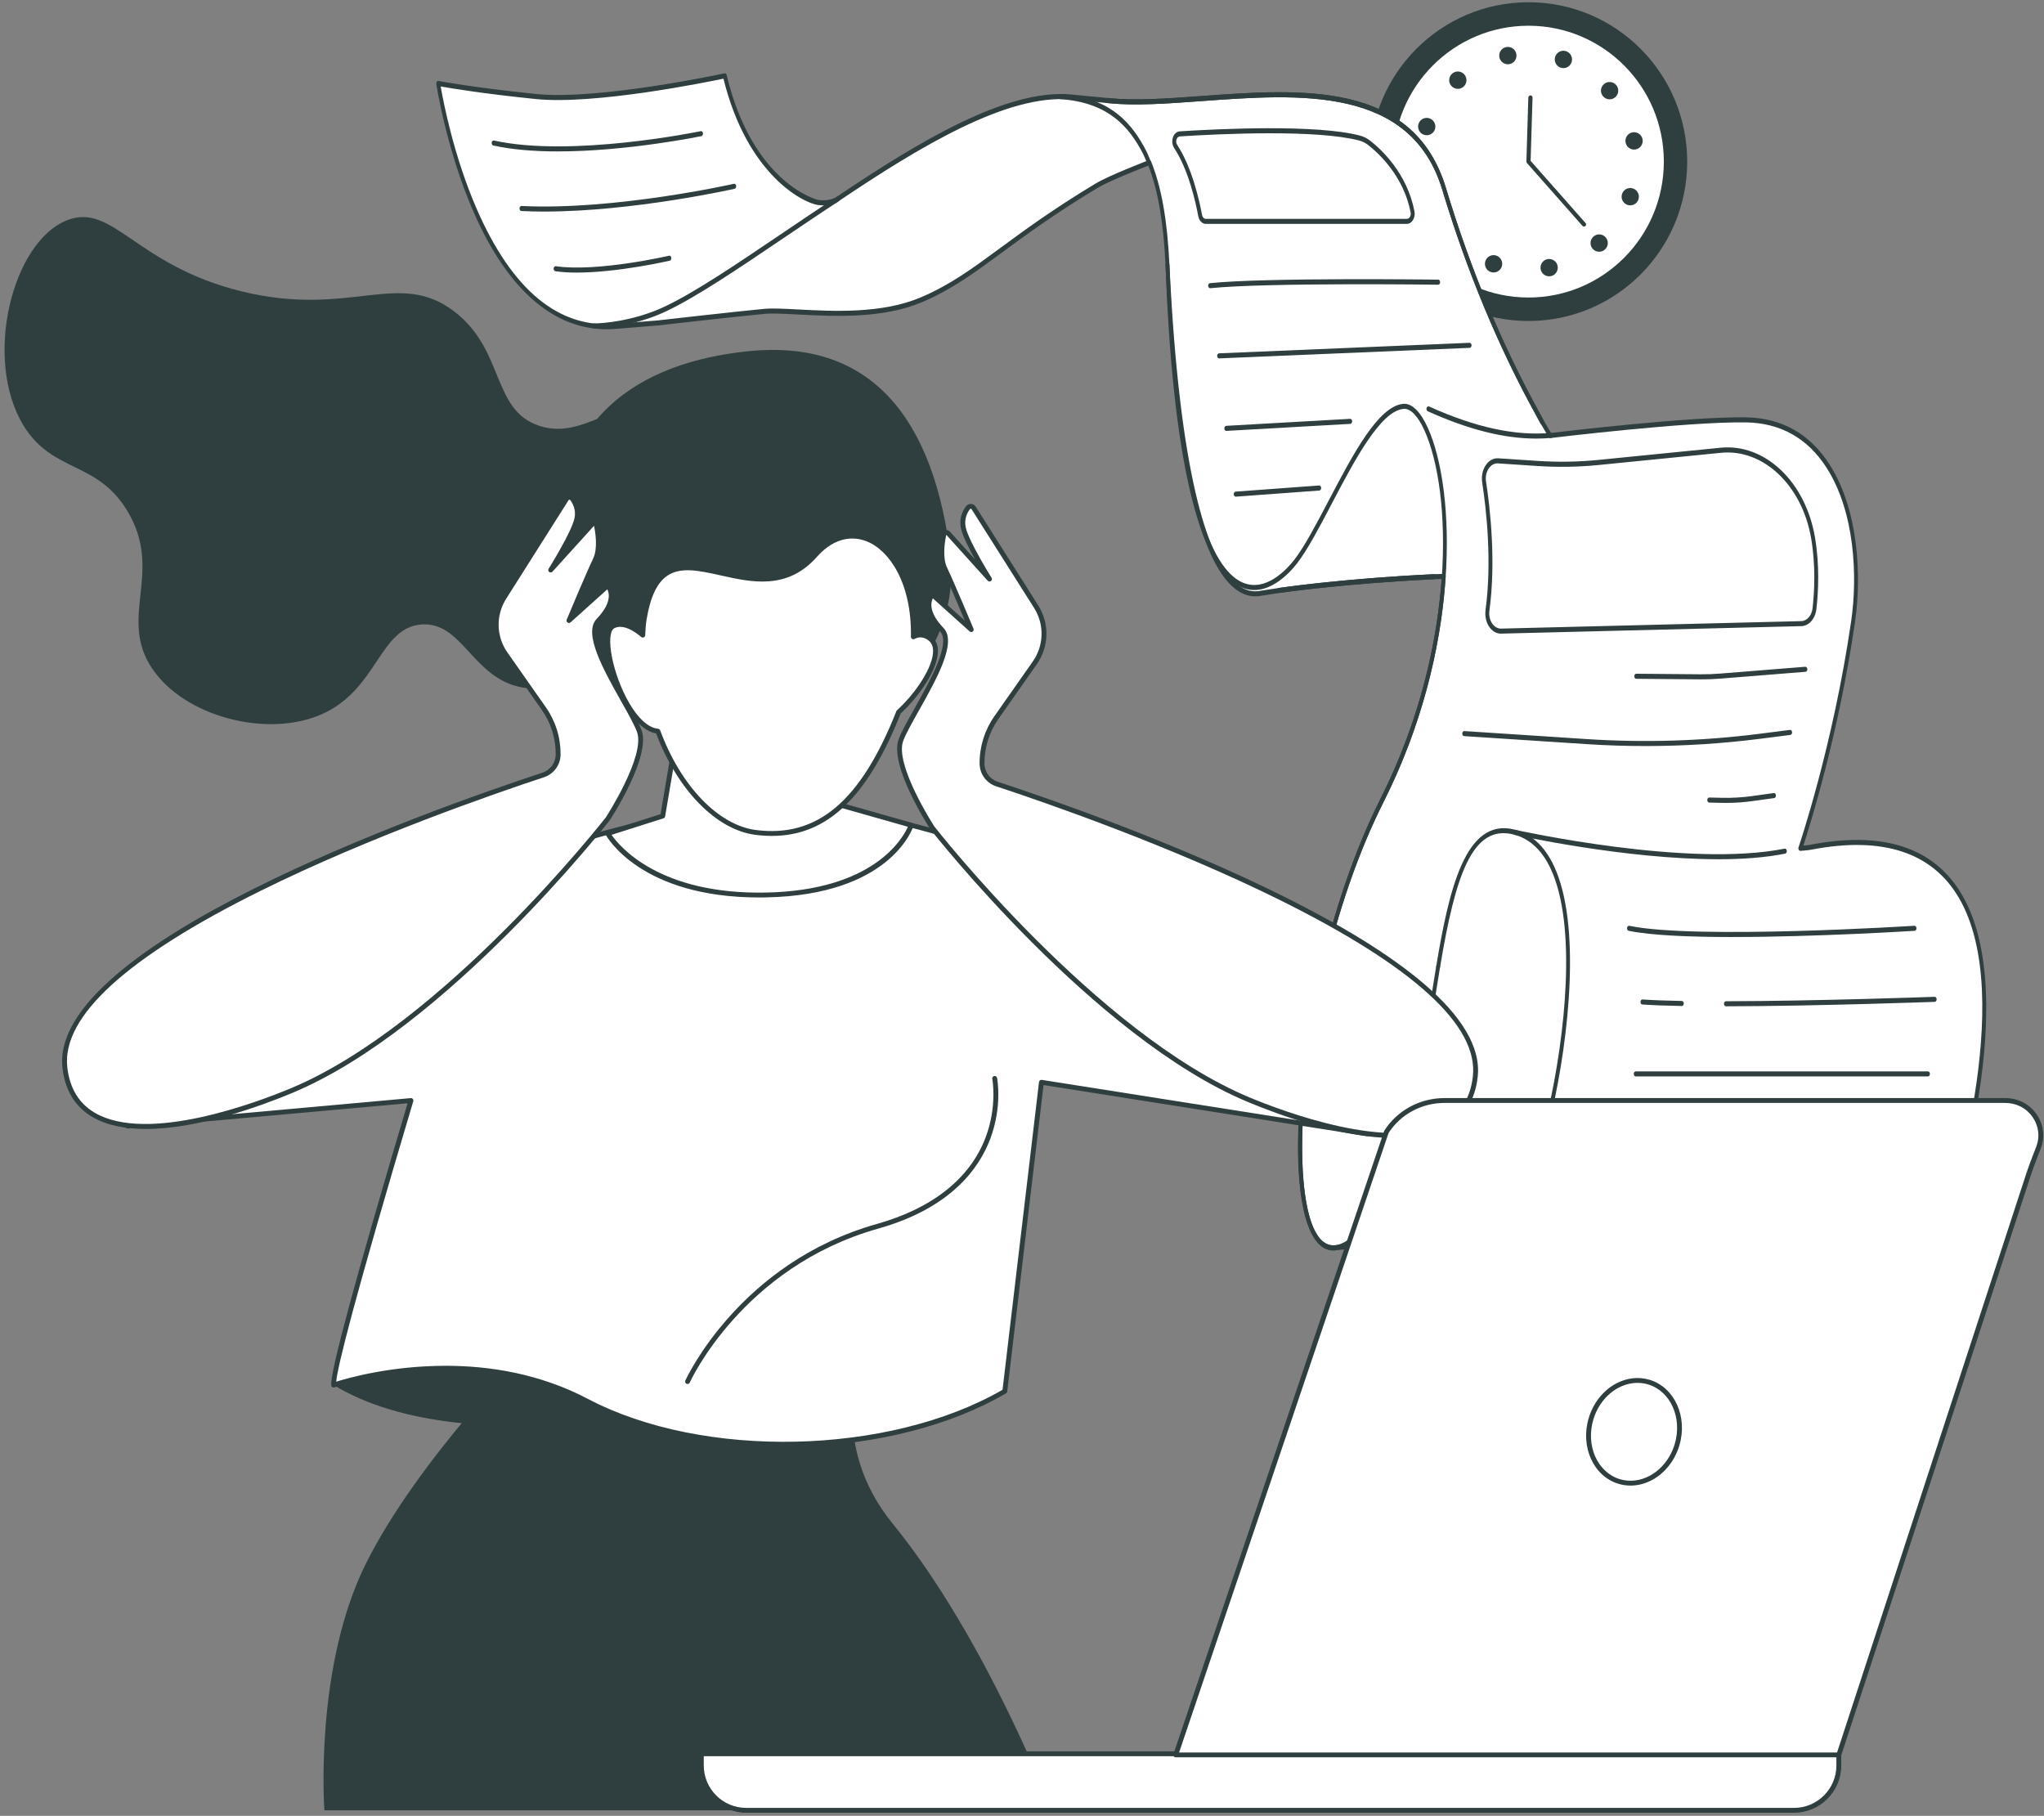 <svg width="385" height="342" viewBox="0 0 385 342" fill="none" xmlns="http://www.w3.org/2000/svg">
<rect x="0" y="0" width="385" height="342" fill="#808080" stroke="none"/>
<g clip-path="url(#clip0_2713_79)">
<path d="M287.901 60.457C304.41 60.457 317.794 47.018 317.794 30.441C317.794 13.863 304.41 0.424 287.901 0.424C271.391 0.424 258.007 13.863 258.007 30.441C258.007 47.018 271.391 60.457 287.901 60.457Z" fill="#2F3E3E"/>
<path d="M287.9 56.036C301.979 56.036 313.393 44.576 313.393 30.441C313.393 16.305 301.979 4.846 287.9 4.846C273.821 4.846 262.408 16.305 262.408 30.441C262.408 44.576 273.821 56.036 287.9 56.036Z" fill="white"/>
<path d="M298.36 42.673C298.25 42.673 298.14 42.627 298.064 42.538L287.604 30.703C287.538 30.629 287.503 30.529 287.505 30.43L287.871 18.357C287.878 18.14 288.074 17.969 288.279 17.975C288.497 17.981 288.668 18.163 288.662 18.382L288.3 30.298L298.656 42.017C298.801 42.181 298.784 42.431 298.621 42.575C298.546 42.642 298.453 42.675 298.36 42.675V42.673Z" fill="#2F3E3E"/>
<path d="M285.613 10.17C285.778 11.056 285.199 11.912 284.315 12.078C283.431 12.245 282.58 11.662 282.414 10.773C282.248 9.887 282.828 9.031 283.712 8.866C284.596 8.698 285.447 9.281 285.613 10.17Z" fill="#2F3E3E"/>
<path d="M275.824 14.035C276.41 14.719 276.332 15.75 275.65 16.339C274.969 16.928 273.94 16.85 273.354 16.166C272.768 15.482 272.847 14.45 273.528 13.861C274.209 13.272 275.238 13.351 275.824 14.035Z" fill="#2F3E3E"/>
<path d="M269.273 22.297C270.122 22.596 270.567 23.529 270.271 24.38C269.973 25.232 269.046 25.68 268.197 25.381C267.348 25.081 266.903 24.149 267.199 23.297C267.497 22.445 268.425 21.997 269.273 22.297Z" fill="#2F3E3E"/>
<path d="M267.713 32.739C268.597 32.571 269.448 33.154 269.613 34.043C269.779 34.93 269.199 35.785 268.315 35.951C267.431 36.118 266.58 35.535 266.414 34.646C266.249 33.76 266.829 32.904 267.713 32.739Z" fill="#2F3E3E"/>
<path d="M271.561 42.567C272.243 41.978 273.272 42.057 273.857 42.741C274.443 43.425 274.365 44.456 273.684 45.045C273.002 45.635 271.973 45.556 271.388 44.872C270.802 44.188 270.88 43.156 271.561 42.567Z" fill="#2F3E3E"/>
<path d="M279.789 49.144C280.087 48.293 281.015 47.844 281.863 48.144C282.712 48.444 283.157 49.376 282.861 50.227C282.563 51.079 281.636 51.527 280.787 51.228C279.938 50.928 279.493 49.996 279.789 49.144Z" fill="#2F3E3E"/>
<path d="M290.19 50.711C290.025 49.824 290.604 48.968 291.488 48.803C292.373 48.636 293.223 49.218 293.389 50.107C293.555 50.994 292.975 51.85 292.091 52.015C291.207 52.182 290.356 51.6 290.19 50.711Z" fill="#2F3E3E"/>
<path d="M299.977 46.846C299.391 46.161 299.47 45.13 300.151 44.541C300.832 43.952 301.861 44.03 302.447 44.715C303.033 45.399 302.954 46.43 302.273 47.019C301.592 47.608 300.563 47.53 299.977 46.846Z" fill="#2F3E3E"/>
<path d="M306.527 38.586C305.679 38.286 305.234 37.354 305.53 36.503C305.828 35.651 306.755 35.203 307.604 35.502C308.453 35.802 308.898 36.734 308.602 37.586C308.304 38.437 307.376 38.886 306.527 38.586Z" fill="#2F3E3E"/>
<path d="M308.088 28.142C307.204 28.309 306.354 27.727 306.188 26.838C306.022 25.951 306.602 25.095 307.486 24.93C308.37 24.763 309.221 25.346 309.387 26.234C309.552 27.121 308.973 27.977 308.088 28.142Z" fill="#2F3E3E"/>
<path d="M304.24 18.316C303.559 18.905 302.53 18.826 301.944 18.142C301.358 17.458 301.436 16.426 302.118 15.837C302.799 15.248 303.828 15.327 304.414 16.011C305 16.695 304.921 17.726 304.24 18.316Z" fill="#2F3E3E"/>
<path d="M296.012 11.737C295.714 12.588 294.786 13.037 293.938 12.737C293.089 12.437 292.644 11.505 292.94 10.653C293.238 9.802 294.165 9.353 295.014 9.653C295.863 9.953 296.308 10.885 296.012 11.737Z" fill="#2F3E3E"/>
<path d="M157.524 37.65C157.524 37.65 156.179 38.423 154.108 38.138C152.361 37.896 141.148 33.516 136.521 14.279C136.521 14.279 112.939 19.397 100.962 18.18C88.986 16.96 82.54 15.72 82.54 15.72C82.54 15.72 89.733 63.89 116.124 61.451C116.124 61.451 123.817 60.833 123.863 60.829C124.947 60.705 138.972 59.111 144.007 58.642C149.247 58.154 163.284 60.835 173.576 56.449C183.87 52.061 189.11 45.48 206.513 35C209.06 33.467 216.49 30.625 216.49 30.625C218.424 35.418 219.504 41.528 219.9 49.849C222.314 100.502 230.2 112.484 236.978 111.82C236.978 111.82 241.024 111.198 241.208 111.171C243.08 110.905 254.239 109.386 270.079 108.623C270.091 108.623 271.926 108.575 271.938 108.575H271.93C271.127 120.993 267.833 135.815 260.297 150.784C243.301 184.54 240.235 236.887 251.729 234.985C251.729 234.985 265.356 233.627 279.762 233.671C279.814 233.671 365.843 232.6 365.843 232.6C365.843 232.6 395.12 149.207 341.156 159.556C340.512 159.68 339.74 159.734 339.1 159.782C339.1 159.782 345.582 140.902 349.042 117.041C351.237 101.905 347.363 79.322 328.777 79.08C317.48 78.931 291.979 82.04 291.979 82.04C291.979 82.04 290.385 79.349 290.348 79.272C289.418 77.389 279.863 61.629 272.019 35.625C263.918 8.765 228.152 20.877 209.055 18.984C208.888 18.967 201.654 18.268 201.654 18.268C189.532 17.214 173.079 27.169 157.539 37.644L157.52 37.658L157.524 37.65Z" fill="white"/>
<path d="M251.131 235.506C249.462 235.506 248.019 234.351 246.938 232.127C240.93 219.744 246.177 177.944 259.986 150.52C268.242 134.123 270.828 119.011 271.526 109.057C271.373 109.061 271.195 109.065 271.015 109.069C270.563 109.082 270.114 109.092 270.089 109.094C254.348 109.853 243.303 111.347 241.247 111.641C241.063 111.667 237.019 112.288 237.019 112.288C234.964 112.488 233.038 111.587 231.28 109.605C225.038 102.571 221.086 82.476 219.531 49.874C219.146 41.815 218.119 35.862 216.299 31.191C214.902 31.733 208.873 34.101 206.666 35.43C198.66 40.252 193.136 44.318 188.698 47.584C183.433 51.459 179.273 54.521 173.69 56.9C166.24 60.075 157 59.587 150.253 59.231C147.698 59.097 145.491 58.979 144.032 59.115C138.891 59.593 124.502 61.232 123.894 61.3C123.85 61.304 118.461 61.738 116.146 61.924C105.211 62.933 95.859 55.263 89.116 39.732C84.048 28.062 82.199 15.931 82.18 15.809C82.157 15.658 82.193 15.501 82.275 15.389C82.358 15.278 82.476 15.226 82.594 15.249C82.658 15.261 89.168 16.501 100.991 17.706C112.79 18.907 136.225 13.862 136.458 13.812C136.641 13.773 136.817 13.914 136.87 14.141C141.821 34.725 154.027 37.652 154.148 37.669C155.943 37.915 157.174 37.324 157.355 37.231C157.361 37.227 157.367 37.222 157.373 37.216C173.259 26.507 189.623 16.739 201.683 17.789C201.685 17.789 208.921 18.488 209.088 18.506C213.974 18.99 219.972 18.552 226.32 18.089C245.036 16.723 266.249 15.172 272.364 35.449C276.959 50.682 282.892 64.93 290.002 77.796C290.331 78.392 290.548 78.787 290.66 79.014C290.71 79.105 291.538 80.504 292.149 81.54C294.588 81.248 318.132 78.462 328.784 78.603C335.597 78.692 340.939 81.711 344.663 87.575C350.081 96.106 350.665 108.435 349.404 117.128C346.35 138.195 340.876 155.588 339.676 159.261C340.16 159.222 340.663 159.17 341.104 159.085C354.797 156.458 364.379 159.652 369.578 168.572C375.768 179.192 374.505 196.112 372.354 208.438C370.035 221.732 366.215 232.687 366.178 232.796C366.12 232.964 365.99 233.073 365.847 233.076C357.042 233.185 279.814 234.146 279.762 234.146C265.526 234.105 251.893 235.446 251.756 235.459C251.545 235.494 251.336 235.51 251.131 235.51V235.506ZM272.29 108.685C271.634 118.738 269.068 134.224 260.603 151.039C245.947 180.149 242.228 220.624 247.564 231.62C248.628 233.813 250.015 234.783 251.682 234.508C251.837 234.491 265.514 233.14 279.762 233.189C279.969 233.187 360.597 232.185 365.603 232.123C366.866 228.386 380.056 188.124 368.99 169.141C363.965 160.52 354.617 157.452 341.212 160.024C340.582 160.143 339.854 160.199 339.212 160.247L339.123 160.253C338.994 160.259 338.872 160.185 338.8 160.048C338.727 159.912 338.715 159.736 338.767 159.585C338.831 159.397 345.272 140.479 348.684 116.951C349.914 108.468 349.355 96.453 344.096 88.177C340.516 82.54 335.361 79.638 328.777 79.551C317.62 79.405 292.271 82.478 292.016 82.509C291.89 82.526 291.766 82.455 291.689 82.325C290.627 80.529 290.072 79.587 290.041 79.526C289.938 79.318 289.714 78.913 289.403 78.348C282.261 65.418 276.298 51.1 271.681 35.792C265.76 16.158 244.829 17.688 226.363 19.038C219.989 19.503 213.966 19.943 209.032 19.453C208.865 19.436 201.631 18.738 201.631 18.738C189.76 17.708 173.516 27.409 157.731 38.049C157.715 38.064 157.696 38.076 157.675 38.089C157.617 38.121 156.216 38.909 154.071 38.614C151.45 38.252 140.808 33.151 136.266 14.817C133.417 15.416 112.064 19.786 100.933 18.655C90.977 17.642 84.776 16.601 83.008 16.286C83.466 18.951 85.42 29.294 89.764 39.287C96.451 54.678 105.318 61.978 116.097 60.978C118.73 60.767 123.73 60.364 123.833 60.356C124.438 60.287 138.833 58.648 143.98 58.169C145.481 58.03 147.707 58.146 150.284 58.282C156.976 58.636 166.139 59.12 173.46 55.998C178.975 53.648 183.105 50.608 188.335 46.759C192.784 43.483 198.325 39.407 206.358 34.571C208.898 33.039 216.08 30.286 216.384 30.168C216.554 30.104 216.734 30.203 216.815 30.404C218.769 35.251 219.867 41.418 220.266 49.818C222.187 90.097 227.579 104.175 231.765 108.89C233.369 110.698 235.111 111.523 236.951 111.343C236.951 111.343 240.984 110.723 241.168 110.696C243.228 110.403 254.297 108.906 270.066 108.145C270.068 108.145 270.536 108.133 271.002 108.121C271.396 108.11 271.787 108.1 271.899 108.098C271.917 108.098 271.936 108.096 271.952 108.098C272.147 108.114 272.302 108.325 272.302 108.577C272.302 108.615 272.298 108.652 272.292 108.687L272.29 108.685Z" fill="#2F3E3E"/>
<path d="M323.628 161.832C306.028 161.832 285.526 157.285 285.267 157.227C285.066 157.182 284.931 156.936 284.967 156.677C285.002 156.419 285.194 156.247 285.391 156.291C285.714 156.363 317.935 163.509 336.133 159.836C336.34 159.798 336.522 159.974 336.553 160.233C336.584 160.493 336.448 160.735 336.247 160.776C332.496 161.533 328.158 161.834 323.628 161.834V161.832Z" fill="#2F3E3E"/>
<path d="M289.346 82.606C283.296 82.606 276.582 80.911 268.926 77.46C268.733 77.373 268.632 77.102 268.7 76.854C268.768 76.606 268.977 76.476 269.168 76.561C277.944 80.517 285.455 82.141 292.128 81.529C292.333 81.511 292.507 81.709 292.521 81.97C292.536 82.232 292.383 82.46 292.182 82.478C291.252 82.563 290.306 82.606 289.346 82.606Z" fill="#2F3E3E"/>
<path d="M291.892 210.075C291.857 210.075 291.822 210.068 291.786 210.054C291.592 209.98 291.48 209.715 291.538 209.463C294.886 194.893 297.031 174.135 292.06 163.579C290.401 160.057 288.041 157.897 285.047 157.161C277.3 155.255 274.126 164.883 271.247 182.148C271.203 182.404 271.008 182.568 270.81 182.512C270.611 182.456 270.485 182.204 270.528 181.948C272.905 167.694 275.994 153.967 285.186 156.227C288.393 157.016 290.919 159.323 292.689 163.085C297.786 173.907 295.635 194.978 292.244 209.734C292.196 209.94 292.049 210.075 291.892 210.075Z" fill="#2F3E3E"/>
<path d="M251.137 235.518C250.267 235.518 249.462 235.208 248.725 234.584C243.226 229.938 243.116 207.652 248.475 183.847C248.53 183.595 248.735 183.45 248.93 183.522C249.125 183.597 249.236 183.859 249.181 184.112C243.994 207.146 243.972 229.429 249.127 233.786C250.986 235.355 253.427 234.526 256.385 231.325C264.106 222.97 266.878 205.178 269.325 189.481C269.733 186.863 270.118 184.391 270.526 181.947C270.569 181.691 270.766 181.528 270.963 181.584C271.161 181.639 271.288 181.892 271.244 182.148C270.838 184.585 270.453 187.055 270.046 189.67C267.576 205.519 264.774 223.485 256.855 232.054C254.725 234.361 252.81 235.518 251.133 235.518H251.137Z" fill="#2F3E3E"/>
<path d="M248.829 184.457C248.796 184.457 248.76 184.451 248.725 184.438C248.531 184.364 248.419 184.101 248.475 183.849C251.263 171.466 255.243 159.941 259.986 150.522C274.447 121.8 273.547 92.592 268.288 81.025C267.058 78.32 265.659 76.889 264.375 77.009C260.015 77.402 255.15 86.672 250.856 94.851C248.529 99.287 246.328 103.476 244.336 106.072C243.059 107.734 238.508 112.964 233.504 110.473C225.67 106.575 220.838 85.618 219.531 49.87C219.521 49.608 219.678 49.384 219.881 49.372C220.084 49.362 220.256 49.562 220.266 49.825C221.898 94.475 228.51 106.967 233.769 109.584C238.355 111.866 242.618 106.959 243.814 105.401C245.758 102.869 247.938 98.714 250.247 94.316C254.849 85.548 259.607 76.482 264.323 76.058C265.905 75.916 267.543 77.507 268.921 80.541C274.275 92.319 275.234 121.977 260.601 151.041C255.897 160.383 251.949 171.82 249.181 184.116C249.133 184.325 248.986 184.459 248.827 184.459L248.829 184.457Z" fill="#2F3E3E"/>
<path d="M216.335 30.844C216.219 30.844 216.105 30.771 216.035 30.637C216.024 30.619 215.972 30.497 215.896 30.317C215.732 29.934 215.395 29.139 215.25 28.862C212.782 24.163 208.995 19.275 199.629 18.663C199.426 18.651 199.271 18.428 199.281 18.165C199.292 17.903 199.461 17.7 199.666 17.715C209.354 18.347 213.287 23.434 215.856 28.328C216.008 28.618 216.289 29.271 216.54 29.86C216.596 29.994 216.637 30.091 216.651 30.12C216.753 30.341 216.703 30.631 216.536 30.769C216.473 30.821 216.405 30.846 216.337 30.846L216.335 30.844Z" fill="#2F3E3E"/>
<path d="M112.022 61.858C111.974 61.858 111.929 61.858 111.885 61.858C111.682 61.854 111.521 61.639 111.523 61.377C111.525 61.116 111.691 60.907 111.891 60.907H111.896C113.513 60.936 119.405 60.434 124.974 57.85C130.68 55.203 138.694 49.783 147.179 44.045C150.642 41.703 154.226 39.281 157.609 37.082C157.791 36.964 158.011 37.059 158.102 37.293C158.193 37.528 158.12 37.813 157.938 37.931C154.559 40.127 150.98 42.547 147.518 44.887C139.009 50.641 130.974 56.075 125.22 58.745C119.695 61.309 113.85 61.858 112.02 61.858H112.022Z" fill="#2F3E3E"/>
<path d="M290.42 79.907C290.273 79.907 290.134 79.791 290.078 79.605C290.027 79.477 289.737 78.954 289.404 78.348C282.261 65.417 276.296 51.1 271.679 35.792C265.758 16.158 244.827 17.688 226.361 19.035C219.763 19.517 213.529 19.974 208.498 19.395C208.296 19.372 208.147 19.141 208.165 18.878C208.184 18.616 208.36 18.427 208.565 18.446C213.542 19.019 219.749 18.564 226.32 18.084C245.036 16.718 266.249 15.168 272.365 35.445C276.961 50.68 282.894 64.927 290.002 77.794C290.615 78.904 290.729 79.115 290.77 79.28C290.834 79.53 290.729 79.799 290.536 79.882C290.497 79.898 290.459 79.907 290.42 79.907Z" fill="#2F3E3E"/>
<path d="M240.928 111.682C240.744 111.682 240.585 111.502 240.564 111.26C240.541 111 240.686 110.764 240.887 110.733C241.005 110.717 252.866 108.968 270.099 108.141C270.302 108.129 270.474 108.335 270.48 108.598C270.489 108.86 270.329 109.082 270.126 109.092C252.924 109.919 241.088 111.661 240.97 111.68C240.955 111.682 240.941 111.682 240.928 111.682Z" fill="#2F3E3E"/>
<path d="M326.382 176.482C318.391 176.482 310.987 176.189 306.768 175.31C306.567 175.269 306.43 175.025 306.463 174.765C306.495 174.506 306.683 174.329 306.886 174.37C319.387 176.974 360.177 174.391 360.589 174.364C360.791 174.343 360.963 174.552 360.974 174.814C360.984 175.077 360.827 175.3 360.624 175.312C360.35 175.331 342.212 176.478 326.382 176.478V176.482Z" fill="#2F3E3E"/>
<path d="M316.782 189.475H316.778C313.753 189.419 311.25 189.324 309.343 189.192C309.14 189.178 308.985 188.954 308.995 188.692C309.005 188.429 309.177 188.225 309.382 188.243C311.279 188.376 313.771 188.471 316.788 188.527C316.991 188.531 317.154 188.746 317.15 189.008C317.148 189.269 316.983 189.477 316.782 189.477V189.475Z" fill="#2F3E3E"/>
<path d="M325.09 189.531C324.887 189.531 324.724 189.318 324.722 189.056C324.722 188.793 324.885 188.58 325.088 188.58C342.208 188.547 364.178 187.754 364.398 187.745C364.597 187.731 364.771 187.944 364.777 188.206C364.783 188.469 364.621 188.688 364.419 188.696C364.199 188.704 342.218 189.498 325.088 189.531H325.09Z" fill="#2F3E3E"/>
<path d="M363.141 202.739H308.095C307.892 202.739 307.726 202.526 307.726 202.263C307.726 202.001 307.89 201.788 308.095 201.788H363.141C363.344 201.788 363.51 202.001 363.51 202.263C363.51 202.526 363.346 202.739 363.141 202.739Z" fill="#2F3E3E"/>
<path d="M324.125 84.806L301.121 87.1C297.289 87.482 293.445 87.546 289.606 87.29L282.19 86.798C280.521 86.686 279.217 88.646 279.544 90.779C280.364 96.137 281.412 105.8 280.178 114.942C279.898 117.017 281.132 118.91 282.749 118.869L339.288 117.461C340.541 117.43 341.595 116.227 341.777 114.611C342.112 111.622 342.402 106.599 341.51 101.335C339.754 90.967 332.255 83.995 324.127 84.806H324.125Z" fill="white"/>
<path d="M282.698 119.344C281.845 119.344 281.041 118.867 280.482 118.023C279.903 117.151 279.66 115.996 279.814 114.857C281.054 105.671 279.948 95.884 279.18 90.868C279.002 89.704 279.242 88.522 279.843 87.625C280.437 86.734 281.296 86.256 282.207 86.318L289.625 86.81C293.432 87.062 297.291 87.001 301.093 86.62L324.096 84.326C332.458 83.495 340.094 90.758 341.866 101.227C342.75 106.446 342.502 111.419 342.137 114.673C341.93 116.525 340.734 117.893 339.293 117.93L282.753 119.338C282.735 119.338 282.716 119.338 282.698 119.338V119.344ZM282.056 87.267C281.42 87.267 280.822 87.621 280.399 88.249C279.95 88.923 279.768 89.809 279.903 90.686C280.681 95.766 281.799 105.684 280.538 115.022C280.422 115.88 280.606 116.748 281.041 117.405C281.459 118.036 282.06 118.393 282.698 118.393C282.712 118.393 282.727 118.393 282.739 118.393L339.278 116.986C340.357 116.959 341.253 115.931 341.411 114.545C341.767 111.37 342.009 106.521 341.15 101.44C339.456 91.432 332.142 84.483 324.154 85.283L301.151 87.577C297.318 87.96 293.428 88.024 289.588 87.769L282.17 87.278C282.132 87.275 282.093 87.273 282.056 87.273V87.267Z" fill="#2F3E3E"/>
<path d="M320.66 127.951C320.54 127.951 320.422 127.951 320.302 127.951L308.192 127.847C307.989 127.847 307.826 127.63 307.828 127.368C307.828 127.105 307.993 126.894 308.196 126.894H308.198L320.308 126.998C321.519 127.008 322.759 126.965 323.976 126.868L340.036 125.58C340.235 125.565 340.413 125.764 340.425 126.024C340.438 126.287 340.285 126.512 340.082 126.529L324.022 127.816C322.908 127.905 321.778 127.951 320.662 127.951H320.66Z" fill="#2F3E3E"/>
<path d="M325.14 151.224C324.869 151.224 324.595 151.222 324.324 151.216L321.939 151.16C321.736 151.156 321.575 150.939 321.577 150.677C321.581 150.414 321.744 150.21 321.951 150.21L324.336 150.265C326.212 150.309 328.104 150.199 329.97 149.941L334.1 149.368C334.305 149.341 334.483 149.529 334.506 149.79C334.527 150.05 334.382 150.286 334.179 150.313L330.049 150.885C328.425 151.111 326.777 151.224 325.14 151.224Z" fill="#2F3E3E"/>
<path d="M309.925 140.512C306.215 140.512 302.507 140.392 298.815 140.15L275.777 138.643C275.574 138.631 275.418 138.407 275.429 138.145C275.439 137.882 275.609 137.684 275.814 137.694L298.853 139.201C309.707 139.912 320.697 139.573 331.514 138.193L337.148 137.473C337.355 137.446 337.531 137.639 337.55 137.899C337.57 138.162 337.421 138.393 337.22 138.42L331.587 139.139C324.413 140.055 317.163 140.512 309.927 140.512H309.925Z" fill="#2F3E3E"/>
<path d="M232.752 93.544C232.558 93.544 232.396 93.348 232.386 93.096C232.374 92.833 232.529 92.61 232.732 92.594L248.46 91.438C248.663 91.426 248.837 91.624 248.847 91.887C248.86 92.149 248.704 92.374 248.502 92.389L232.773 93.544C232.773 93.544 232.759 93.544 232.752 93.544Z" fill="#2F3E3E"/>
<path d="M230.978 81.155C230.781 81.155 230.62 80.954 230.612 80.7C230.603 80.438 230.761 80.216 230.964 80.204L254.301 78.883C254.506 78.879 254.675 79.076 254.684 79.338C254.692 79.601 254.535 79.822 254.332 79.834L230.995 81.155C230.995 81.155 230.984 81.155 230.978 81.155Z" fill="#2F3E3E"/>
<path d="M229.624 67.499C229.428 67.499 229.264 67.296 229.258 67.038C229.252 66.775 229.411 66.556 229.614 66.548L276.797 64.566C276.797 64.566 276.806 64.566 276.81 64.566C277.006 64.566 277.17 64.769 277.176 65.027C277.182 65.289 277.023 65.508 276.82 65.517L229.637 67.499C229.637 67.499 229.629 67.499 229.624 67.499Z" fill="#2F3E3E"/>
<path d="M227.933 54.283C227.742 54.283 227.583 54.095 227.566 53.845C227.55 53.582 227.701 53.353 227.904 53.332C238.452 52.241 270.569 52.664 270.892 52.67C271.095 52.673 271.259 52.888 271.257 53.152C271.255 53.413 271.091 53.623 270.888 53.623H270.884C270.561 53.619 238.477 53.196 227.962 54.283C227.951 54.283 227.941 54.283 227.933 54.283Z" fill="#2F3E3E"/>
<path d="M264.996 41.693H227.125C226.618 41.693 226.177 41.245 226.059 40.602C225.595 38.088 224.219 31.786 221.448 27.586C220.85 26.677 221.295 25.275 222.214 25.215C229.051 24.777 247.75 23.839 256.054 25.995C256.713 26.166 257.342 26.476 257.916 26.925C259.922 28.491 264.708 32.877 266.062 39.907C266.236 40.812 265.712 41.693 264.996 41.693Z" fill="white"/>
<path d="M264.996 42.168H227.125C226.444 42.168 225.86 41.569 225.701 40.711C225.243 38.229 223.883 32.011 221.169 27.894C220.796 27.328 220.705 26.553 220.931 25.875C221.152 25.211 221.637 24.777 222.196 24.74C229.649 24.262 247.874 23.386 256.127 25.527C256.835 25.711 257.501 26.044 258.106 26.517C260.143 28.109 265.033 32.592 266.418 39.794C266.53 40.372 266.431 40.972 266.147 41.441C265.868 41.904 265.447 42.17 264.994 42.17L264.996 42.168ZM239.218 25.102C232.597 25.102 226.02 25.449 222.231 25.691C221.949 25.709 221.715 25.918 221.606 26.253C221.49 26.602 221.535 26.985 221.728 27.278C224.546 31.553 225.945 37.944 226.415 40.492C226.494 40.92 226.786 41.218 227.123 41.218H264.994C265.22 41.218 265.429 41.085 265.568 40.854C265.71 40.618 265.76 40.314 265.704 40.023C264.383 33.165 259.684 28.863 257.725 27.332C257.193 26.916 256.607 26.623 255.982 26.46C251.978 25.42 245.578 25.102 239.218 25.102Z" fill="#2F3E3E"/>
<path d="M105.082 28.52C100.789 28.52 96.567 28.215 92.917 27.404C92.716 27.361 92.582 27.115 92.617 26.855C92.65 26.596 92.841 26.418 93.041 26.466C107.693 29.717 131.744 24.755 131.987 24.703C132.19 24.659 132.376 24.837 132.409 25.096C132.442 25.354 132.306 25.6 132.105 25.641C131.922 25.678 118.171 28.518 105.082 28.518V28.52Z" fill="#2F3E3E"/>
<path d="M102.509 39.847C101.054 39.847 99.615 39.814 98.207 39.746C98.004 39.736 97.845 39.515 97.853 39.252C97.861 38.99 98.045 38.781 98.234 38.795C115.751 39.663 138.013 34.668 138.237 34.618C138.438 34.573 138.628 34.746 138.664 35.005C138.699 35.263 138.564 35.509 138.365 35.554C138.16 35.602 119.235 39.847 102.509 39.847Z" fill="#2F3E3E"/>
<path d="M108.664 51.342C107.226 51.342 105.851 51.265 104.609 51.085C104.408 51.056 104.261 50.821 104.284 50.56C104.306 50.3 104.486 50.112 104.689 50.141C112.534 51.275 125.884 48.194 126.018 48.163C126.219 48.115 126.409 48.289 126.445 48.545C126.48 48.803 126.347 49.051 126.149 49.097C126.035 49.124 116.437 51.34 108.662 51.34L108.664 51.342Z" fill="#2F3E3E"/>
<path d="M137.157 263.879C137.157 263.879 88.141 276.291 62.85 260.865C62.85 260.865 72.833 250.274 89.663 249.123C106.493 247.972 137.157 263.877 137.157 263.877V263.879Z" fill="#2F3E3E"/>
<path d="M61.102 340.964C61.102 340.964 59.11 314.17 68.928 294.476C78.748 274.782 100.039 253.497 100.039 253.497L162.058 256.513C162.058 256.513 156.001 272.056 168.083 286.895C185.865 308.738 198.072 340.962 198.072 340.962H61.102V340.964Z" fill="#2F3E3E"/>
<path d="M257.572 213.524L199.606 174.757L200.559 166.721C200.559 166.721 179.578 153.831 150.529 152.219C121.48 150.607 90.124 165.34 90.124 165.34L24.047 212.082L77.406 207.276C70.162 231.577 62.57 257.955 62.849 260.866C62.849 260.866 87.82 251.932 110.527 263.879C133.237 275.826 168.28 274.26 189.261 262.038L196.159 203.841L257.572 213.524Z" fill="white"/>
<path d="M147.524 272.523C133.597 272.523 120.482 269.631 110.314 264.282C88.041 252.565 63.251 261.207 63.002 261.296C62.87 261.343 62.723 261.327 62.603 261.252C62.483 261.176 62.406 261.05 62.394 260.911C62.16 258.48 66.998 240.612 76.774 207.793L24.086 212.538C23.875 212.555 23.689 212.435 23.616 212.241C23.546 212.047 23.612 211.829 23.782 211.712L89.859 164.972C89.882 164.955 89.905 164.943 89.929 164.931C90.244 164.784 121.724 150.173 150.553 151.768C179.385 153.368 200.588 166.206 200.799 166.336C200.95 166.429 201.035 166.601 201.012 166.778L200.093 174.538L257.826 213.148C258.004 213.268 258.075 213.493 257.998 213.694C257.92 213.892 257.715 214.01 257.501 213.977L196.559 204.366L189.716 262.091C189.7 262.234 189.617 262.36 189.493 262.432C179.13 268.47 165.303 272.037 150.558 272.478C149.543 272.509 148.533 272.523 147.527 272.523H147.524ZM83.925 257.238C92.079 257.238 101.614 258.675 110.741 263.476C132.448 274.896 167.421 274.113 188.834 261.759L195.706 203.787C195.72 203.663 195.784 203.551 195.884 203.477C195.983 203.403 196.107 203.369 196.231 203.39L255.595 212.751L199.352 175.137C199.209 175.042 199.132 174.875 199.153 174.705L200.07 166.964C197.617 165.528 177.414 154.17 150.504 152.678C122.353 151.115 91.586 165.168 90.354 165.739L25.695 211.478L77.365 206.823C77.52 206.811 77.663 206.871 77.76 206.989C77.855 207.107 77.886 207.264 77.845 207.408C66.564 245.254 63.615 257.271 63.323 260.233C65.574 259.526 73.648 257.24 83.927 257.24L83.925 257.238Z" fill="#2F3E3E"/>
<path d="M129.502 260.669C129.44 260.669 129.378 260.657 129.318 260.63C129.088 260.529 128.982 260.258 129.086 260.028C129.183 259.807 139.201 237.842 165.191 230.519C175.689 227.561 182.772 221.904 185.67 214.163C187.865 208.305 186.915 203.252 186.904 203.202C186.857 202.956 187.018 202.716 187.265 202.667C187.513 202.617 187.753 202.778 187.801 203.026C187.842 203.241 188.811 208.347 186.542 214.438C184.453 220.05 179.097 227.546 165.437 231.395C139.856 238.605 130.015 260.179 129.918 260.396C129.843 260.566 129.676 260.667 129.5 260.667L129.502 260.669Z" fill="#2F3E3E"/>
<path d="M127.807 136.076L124.827 153.694L114.482 156.985C114.482 156.985 121.018 169.025 144.303 168.564C167.588 168.103 171.626 155.414 171.626 155.414L156.293 151.069L153.986 139.269L127.807 136.074V136.076Z" fill="white"/>
<path d="M142.991 169.033C120.763 169.033 114.347 157.694 114.08 157.202C114.016 157.082 114.008 156.939 114.057 156.813C114.109 156.687 114.213 156.59 114.343 156.549L124.424 153.341L127.357 135.997C127.399 135.757 127.62 135.592 127.863 135.621L154.042 138.816C154.239 138.841 154.398 138.988 154.436 139.182L156.688 150.708L171.75 154.976C171.868 155.009 171.969 155.089 172.027 155.199C172.085 155.309 172.098 155.435 172.06 155.552C171.893 156.084 167.657 168.558 144.312 169.019C143.864 169.027 143.423 169.031 142.991 169.031V169.033ZM115.188 157.239C116.71 159.434 124.221 168.518 144.295 168.109C164.528 167.71 170.029 157.923 171.013 155.718L156.168 151.512C156.003 151.464 155.879 151.33 155.845 151.16L153.603 139.685L128.186 136.582L125.279 153.771C125.25 153.938 125.13 154.077 124.966 154.128L115.188 157.239Z" fill="#2F3E3E"/>
<path d="M122.925 77.73C116.132 74.353 110.043 82.991 101.582 80.204C92.569 77.234 95.11 65.994 85.596 58.692C75.054 50.6 66.085 59.907 45.531 54.884C25.639 50.023 21.318 38.196 12.759 41.433C2.306 45.387 -3.207 67.551 4.393 80.087C9.913 89.194 18.378 86.666 24.113 96.446C30.811 107.868 22.188 116.304 28.662 125.917C34.778 135.001 50.26 139.025 60.51 134.561C71.156 129.925 71.396 118.203 79.4 117.616C87.147 117.048 89.041 127.878 98.435 129.486C110.706 131.589 127.511 116.535 129.749 99.795C130.711 92.59 129.519 81.008 122.927 77.73H122.925Z" fill="#2F3E3E"/>
<path d="M178.888 103.561C181.657 124.173 164.003 139.375 143.173 139.375C122.343 139.375 106.225 125.34 105.11 104.574C103.724 78.82 120.349 68.212 141.076 66.135C161.746 64.064 175.16 75.802 178.888 103.561Z" fill="#2F3E3E"/>
<path d="M175.162 120.26C174.046 119.41 172.988 119.439 172.033 119.935C172.319 103.73 161.255 95.861 153.526 104.576C141.769 117.831 124.827 95.367 121.341 116.584C121.175 117.589 121.123 118.608 121.072 119.623C119.405 118.215 117.258 116.992 115.486 117.924C112.2 119.654 117.513 137.107 123.916 137.709C127.688 147.899 134.699 155.805 142.328 156.78C152.535 158.087 161.628 153.401 169.271 134.094C173.393 130.396 178.427 122.748 175.16 120.26H175.162Z" fill="white"/>
<path d="M145.398 157.44C144.382 157.44 143.34 157.371 142.27 157.233C134.922 156.292 127.608 148.804 123.585 138.126C119.076 137.384 115.445 129.35 114.385 124.015C113.981 121.977 113.558 118.424 115.273 117.523C116.728 116.756 118.581 117.171 120.664 118.72C120.709 117.986 120.77 117.244 120.892 116.512C121.631 112.014 123.034 109.125 125.184 107.674C128.07 105.727 131.898 106.58 135.949 107.484C141.581 108.738 147.964 110.162 153.185 104.274C156.208 100.867 159.98 99.708 163.541 101.091C168.031 102.835 172.481 109.112 172.497 119.259C173.499 118.97 174.503 119.185 175.439 119.898C176.207 120.485 176.621 121.334 176.665 122.424C176.814 126.154 172.686 131.615 169.659 134.36C163.377 150.176 155.804 157.438 145.4 157.44H145.398ZM116.83 118.058C116.438 118.058 116.055 118.141 115.697 118.329C114.867 118.765 114.703 120.927 115.281 123.837C116.349 129.222 119.962 136.88 123.96 137.256C124.134 137.273 124.285 137.388 124.345 137.552C128.231 148.054 135.314 155.424 142.386 156.33C153.968 157.812 162.125 150.904 168.847 133.926C168.872 133.86 168.913 133.802 168.967 133.755C172.327 130.741 175.876 125.567 175.75 122.461C175.717 121.644 175.433 121.043 174.884 120.623C174.015 119.962 173.153 119.869 172.245 120.342C172.102 120.417 171.93 120.41 171.793 120.326C171.657 120.241 171.574 120.09 171.578 119.931C171.756 109.821 167.503 103.612 163.21 101.944C159.98 100.69 156.663 101.733 153.87 104.881C148.291 111.171 141.628 109.687 135.751 108.377C131.73 107.48 128.256 106.704 125.695 108.432C123.765 109.735 122.488 112.426 121.792 116.663C121.631 117.641 121.579 118.66 121.529 119.648C121.521 119.821 121.413 119.976 121.254 120.045C121.097 120.113 120.91 120.088 120.778 119.976C119.664 119.036 118.184 118.062 116.832 118.062L116.83 118.058Z" fill="#2F3E3E"/>
<path d="M120.408 137.68C118.646 132.928 109.377 120.348 112.718 116.874C116.617 112.819 114.677 110.508 114.499 110.311C114.488 110.311 114.482 110.311 114.472 110.311L107.166 116.874C107.166 116.874 110.797 108.18 112.124 105.419C113.093 103.402 112.648 100.402 112.335 98.931C112.257 98.555 111.782 98.431 111.526 98.716L103.725 107.358C103.725 107.358 108.029 100.508 108.644 97.746C109.031 96.002 108.339 94.665 107.778 93.916C107.505 93.553 106.954 93.575 106.712 93.958L94.951 112.535C92.884 115.799 92.984 119.985 95.201 123.149L102.427 133.449C104.232 136.022 105.149 139.052 105.132 142.101C105.122 143.854 103.992 145.406 102.323 145.956C82.626 152.456 9.652 178.142 12.223 201.071C14.091 217.724 37.898 212.515 54.945 205.395C84.158 193.194 114.484 154.217 114.484 154.217C114.484 154.217 122.169 142.434 120.408 137.68Z" fill="white"/>
<path d="M27.467 212.633C23.67 212.633 20.161 211.995 17.378 210.362C14.13 208.454 12.242 205.345 11.768 201.121C9.184 178.072 80.317 152.738 102.18 145.522C103.664 145.032 104.666 143.655 104.675 142.097C104.691 139.079 103.784 136.179 102.052 133.709L94.826 123.41C92.495 120.086 92.391 115.723 94.563 112.292L106.325 93.714C106.519 93.408 106.851 93.216 107.215 93.201C107.577 93.181 107.925 93.352 108.143 93.642C108.805 94.524 109.507 95.969 109.091 97.846C108.778 99.253 107.571 101.63 106.424 103.687L111.186 98.412C111.422 98.152 111.776 98.046 112.118 98.137C112.455 98.228 112.71 98.497 112.782 98.838C113.126 100.463 113.55 103.503 112.536 105.618C111.608 107.548 109.521 112.459 108.376 115.175L114.165 109.973C114.254 109.892 114.36 109.853 114.49 109.857C114.612 109.861 114.753 109.917 114.836 110.006C115.091 110.285 117.213 112.86 113.049 117.192C110.921 119.404 114.915 126.504 117.83 131.688C119.161 134.052 120.308 136.097 120.838 137.523C122.66 142.434 115.19 153.978 114.871 154.468C114.544 154.889 84.114 193.709 55.127 205.817C49.343 208.233 37.43 212.635 27.474 212.635L27.467 212.633ZM107.259 94.113C107.259 94.113 107.252 94.113 107.25 94.113C107.213 94.113 107.143 94.127 107.097 94.202L95.335 112.779C93.36 115.898 93.456 119.865 95.573 122.887L102.799 133.186C104.642 135.813 105.606 138.895 105.588 142.103C105.577 144.054 104.323 145.776 102.466 146.39C93.275 149.422 69.682 157.578 49.125 167.762C23.869 180.278 11.604 191.466 12.677 201.021C13.116 204.944 14.855 207.824 17.842 209.578C27.836 215.444 48.635 207.538 54.769 204.977C83.538 192.96 113.819 154.329 114.122 153.941C114.176 153.856 121.639 142.324 119.977 137.841C119.474 136.481 118.341 134.468 117.028 132.136C113.635 126.103 109.791 119.263 112.387 116.562C115.198 113.637 114.776 111.746 114.399 110.992L107.47 117.217C107.31 117.36 107.074 117.374 106.9 117.25C106.726 117.126 106.66 116.899 106.743 116.703C106.778 116.616 110.393 107.968 111.712 105.227C112.643 103.288 112.147 100.248 111.888 99.03L104.064 107.668C103.905 107.844 103.637 107.868 103.449 107.726C103.261 107.583 103.211 107.321 103.337 107.12C103.379 107.052 107.606 100.305 108.198 97.651C108.54 96.114 107.96 94.923 107.412 94.194C107.362 94.127 107.298 94.117 107.259 94.117V94.113Z" fill="#2F3E3E"/>
<path d="M169.696 139.391C171.458 134.639 180.727 122.06 177.385 118.585C173.487 114.53 175.427 112.219 175.605 112.023C175.615 112.023 175.621 112.023 175.632 112.023L182.938 118.585C182.938 118.585 179.307 109.894 177.98 107.13C177.011 105.113 177.456 102.114 177.768 100.642C177.847 100.266 178.321 100.142 178.578 100.427L186.379 109.069C186.379 109.069 182.075 102.219 181.46 99.458C181.073 97.713 181.764 96.376 182.325 95.628C182.598 95.264 183.149 95.287 183.391 95.669L195.153 114.247C197.219 117.511 197.12 121.696 194.903 124.859L187.677 135.158C185.872 137.731 184.955 140.762 184.971 143.81C184.981 145.563 186.112 147.115 187.781 147.665C207.478 154.166 280.451 179.852 277.88 202.78C276.013 219.434 252.206 214.225 235.158 207.104C205.946 194.903 175.619 155.927 175.619 155.927C175.619 155.927 167.934 144.143 169.696 139.389V139.391Z" fill="white"/>
<path d="M262.634 214.345C252.675 214.345 240.765 209.942 234.98 207.526C205.991 195.418 175.561 156.599 175.257 156.208C174.915 155.687 167.445 144.143 169.267 139.232C169.795 137.806 170.944 135.762 172.276 133.397C175.191 128.213 179.182 121.113 177.056 118.902C172.897 114.574 175.013 111.996 175.269 111.717C175.352 111.626 175.466 111.575 175.588 111.568C175.712 111.564 175.851 111.603 175.94 111.684L181.729 116.887C180.584 114.171 178.497 109.262 177.569 107.329C176.553 105.215 176.979 102.174 177.323 100.549C177.395 100.208 177.65 99.94 177.988 99.849C178.329 99.758 178.685 99.863 178.919 100.124L183.681 105.398C182.534 103.342 181.327 100.965 181.014 99.557C180.596 97.683 181.298 96.236 181.961 95.353C182.178 95.062 182.518 94.898 182.89 94.911C183.252 94.925 183.586 95.118 183.778 95.423L195.54 114.001C197.712 117.432 197.608 121.796 195.277 125.119L188.052 135.419C186.319 137.889 185.412 140.789 185.428 143.806C185.437 145.365 186.439 146.741 187.923 147.231C209.786 154.447 280.917 179.782 278.333 202.83C277.859 207.055 275.973 210.164 272.723 212.071C269.942 213.704 266.431 214.343 262.634 214.343V214.345ZM175.702 112.699C175.325 113.455 174.905 115.349 177.712 118.269C180.308 120.969 176.462 127.808 173.071 133.844C171.76 136.175 170.628 138.191 170.122 139.548C168.46 144.034 175.923 155.563 176 155.679C176.282 156.036 206.565 194.67 235.332 206.685C241.469 209.248 262.265 217.154 272.259 211.286C275.246 209.531 276.983 206.654 277.424 202.729C278.495 193.175 266.232 181.985 240.976 169.47C220.421 159.286 196.826 151.13 187.635 148.097C185.778 147.486 184.524 145.762 184.513 143.811C184.497 140.603 185.462 137.519 187.302 134.894L194.528 124.594C196.648 121.572 196.741 117.606 194.768 114.487L183.006 95.909C182.961 95.835 182.89 95.822 182.853 95.82C182.809 95.82 182.743 95.826 182.691 95.897C182.145 96.626 181.563 97.819 181.907 99.355C182.497 102.009 186.724 108.755 186.768 108.823C186.894 109.024 186.845 109.286 186.656 109.429C186.468 109.572 186.201 109.547 186.041 109.371L178.24 100.729C177.959 101.951 177.462 104.989 178.393 106.93C179.712 109.671 183.325 118.319 183.362 118.406C183.445 118.602 183.379 118.829 183.205 118.953C183.031 119.075 182.795 119.063 182.636 118.92L175.708 112.695L175.702 112.699Z" fill="#2F3E3E"/>
<path d="M132.104 330.311H346.355V332.518C346.355 337.179 342.564 340.964 337.895 340.964H140.562C135.893 340.964 132.104 337.179 132.104 332.52V330.313V330.311Z" fill="white"/>
<path d="M337.895 341.421H140.562C135.645 341.421 131.647 337.427 131.647 332.52V330.313C131.647 330.061 131.852 329.856 132.105 329.856H346.355C346.607 329.856 346.812 330.061 346.812 330.313V332.52C346.812 337.427 342.812 341.421 337.897 341.421H337.895ZM132.56 330.767V332.52C132.56 336.925 136.15 340.509 140.562 340.509H337.895C342.307 340.509 345.897 336.925 345.897 332.52V330.767H132.56Z" fill="#2F3E3E"/>
<path d="M346.357 330.523H221.455L261.139 213.169C263.514 209.498 267.65 207.27 272.097 207.27H377.683C382.472 207.27 385.559 211.941 383.996 216.062C383.374 217.701 382.704 219.322 382.159 220.988L346.359 330.521L346.357 330.523Z" fill="white"/>
<path d="M346.357 330.98H221.455C221.308 330.98 221.169 330.91 221.084 330.79C220.999 330.67 220.974 330.517 221.022 330.379L260.706 213.024C260.719 212.989 260.735 212.954 260.756 212.923C263.23 209.099 267.47 206.815 272.1 206.815H377.685C380.103 206.815 382.265 207.933 383.615 209.884C384.915 211.763 385.217 214.134 384.424 216.224C384.248 216.687 384.07 217.146 383.89 217.606C383.443 218.756 382.981 219.944 382.592 221.131L346.792 330.664C346.729 330.852 346.556 330.978 346.357 330.978V330.98ZM222.09 330.069H346.025L381.722 220.849C382.118 219.638 382.586 218.439 383.037 217.278C383.215 216.819 383.393 216.362 383.567 215.903C384.254 214.093 383.989 212.036 382.861 210.405C381.685 208.704 379.797 207.729 377.683 207.729H272.097C267.799 207.729 263.862 209.837 261.553 213.371L222.09 330.069Z" fill="#2F3E3E"/>
<path d="M315.9 271.972C317.389 266.786 314.954 261.54 310.461 260.253C305.968 258.967 301.118 262.128 299.628 267.314C298.139 272.5 300.574 277.747 305.067 279.033C309.56 280.319 314.41 277.158 315.9 271.972Z" fill="white"/>
<path d="M307.122 279.801C306.349 279.801 305.583 279.689 304.84 279.464C300.134 278.038 297.625 272.484 299.244 267.085C300.093 264.251 301.97 261.881 304.391 260.585C306.407 259.504 308.654 259.254 310.718 259.878C315.424 261.304 317.933 266.858 316.314 272.257C315.465 275.09 313.587 277.461 311.167 278.757C309.875 279.45 308.492 279.801 307.122 279.801ZM300.12 267.348C298.643 272.267 300.881 277.312 305.107 278.592C306.935 279.146 308.935 278.918 310.736 277.955C312.945 276.771 314.66 274.601 315.44 271.996C316.916 267.077 314.678 262.032 310.453 260.752C308.625 260.198 306.625 260.423 304.823 261.391C302.614 262.575 300.9 264.745 300.12 267.35V267.348Z" fill="#2F3E3E"/>
</g>
<defs>
<clipPath id="clip0_2713_79">
<rect width="384" height="341" fill="white" transform="translate(0.857 0.42)"/>
</clipPath>
</defs>
</svg>

